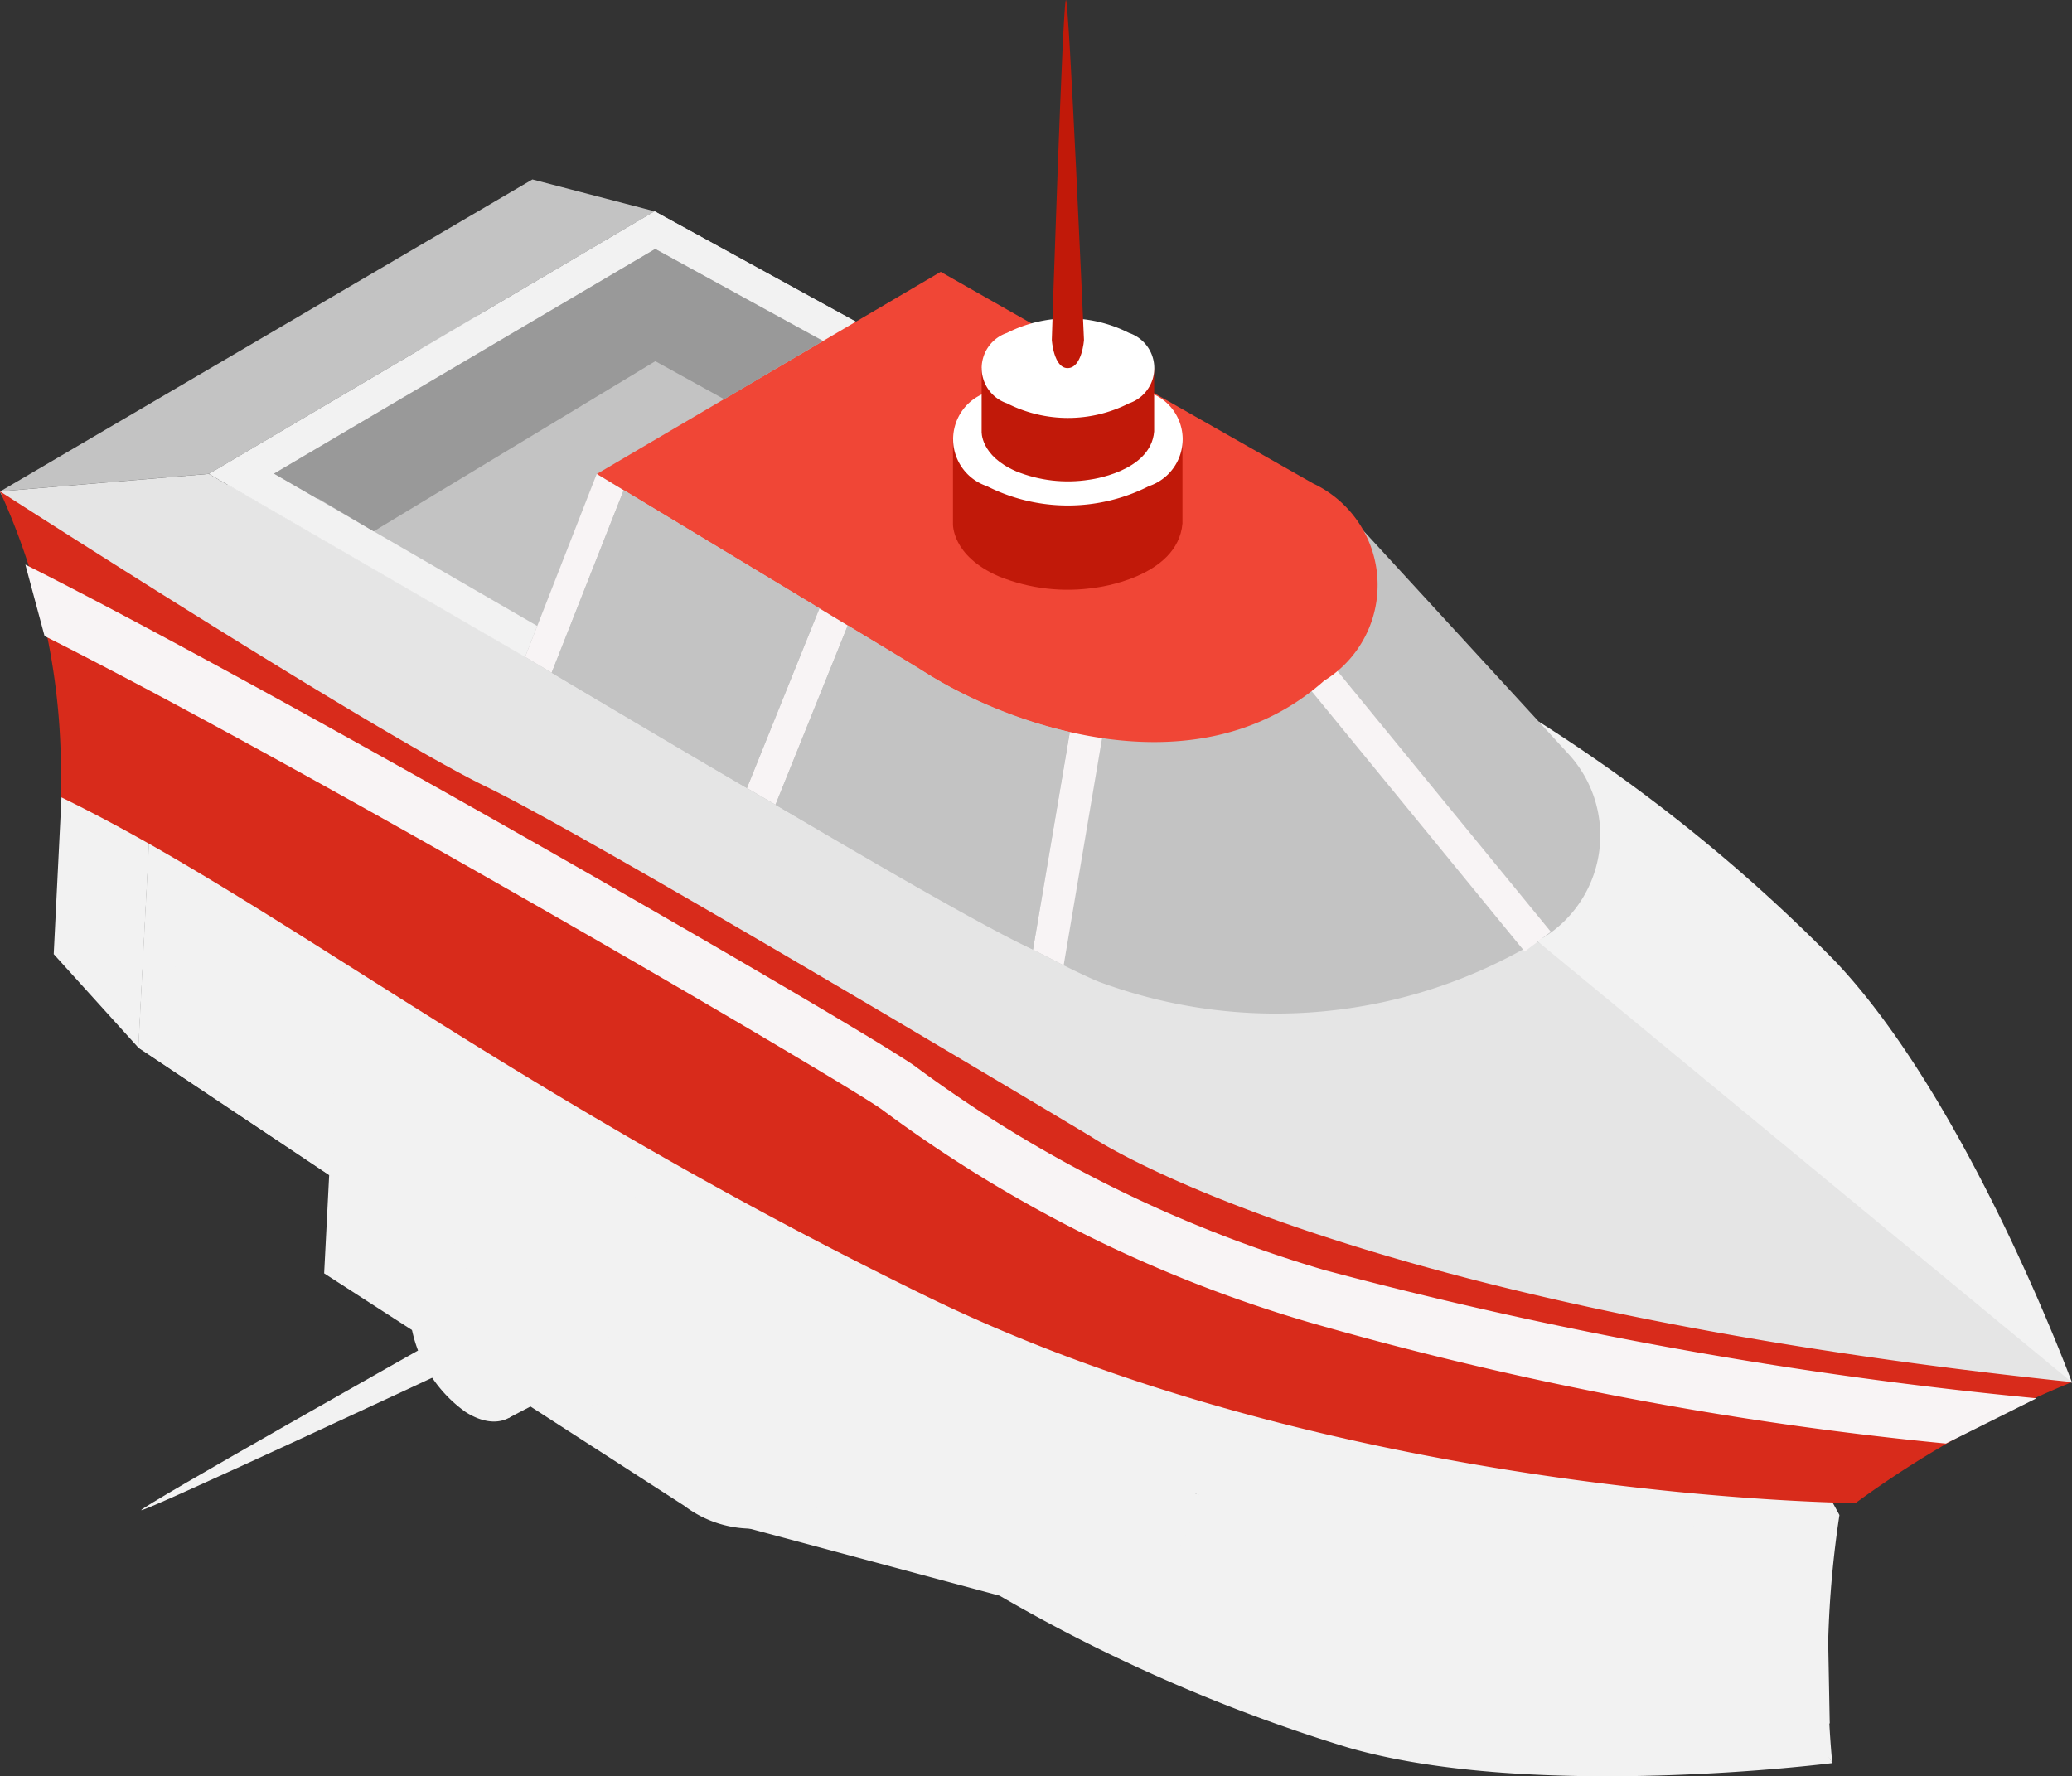 <svg xmlns="http://www.w3.org/2000/svg" xmlns:xlink="http://www.w3.org/1999/xlink" width="33.749" height="28.934" viewBox="0 0 33.749 28.934">
  <rect x="0" y="0" width="33.749" height="28.934" fill="#333333" stroke="none"/>
  <defs>
    <clipPath id="clip-path">
      <rect id="Rectangle_19655" data-name="Rectangle 19655" width="29.087" height="23.967" fill="#f2f2f2"/>
    </clipPath>
    <clipPath id="clip-path-2">
      <path id="Path_46115" data-name="Path 46115" d="M24.7,10.352v1.373c-.075.887-1.407,1.045-1.407,1.045a2.986,2.986,0,0,1-1.583-.182c-.78-.339-.748-.863-.748-.863V10.352Z" transform="translate(-20.965 -10.352)" fill="#c11909"/>
    </clipPath>
    <clipPath id="clip-path-3">
      <path id="Path_46117" data-name="Path 46117" d="M24.446,8.677V9.709c-.055.666-1.058.786-1.058.786a2.245,2.245,0,0,1-1.19-.137c-.587-.255-.562-.649-.562-.649V8.677Z" transform="translate(-21.636 -8.677)" fill="#c11909"/>
    </clipPath>
  </defs>
  <g id="Group_182411" data-name="Group 182411" transform="translate(-7247.013 -1227.759)">
    <g id="Group_182401" data-name="Group 182401" transform="translate(7247.888 1232.726)" clip-path="url(#clip-path)">
      <path id="Path_46084" data-name="Path 46084" d="M19.213,39.595s-4.858.623-7.888-.253A26.98,26.98,0,0,1,5.652,36.87l3.16-1.675s9.386,2.9,10.4,4.4" transform="translate(9.757 -15.843)" fill="#f2f2f2"/>
      <path id="Path_46085" data-name="Path 46085" d="M43.138,15.712l-2.353,7.3-3.108-2.075.437-8.413Z" transform="translate(-36.297 -8.837)" fill="#f2f2f2"/>
      <path id="Path_46086" data-name="Path 46086" d="M46.592,11.931l.172.41-.437,8.413-1.38-1.525.357-7.221a5.389,5.389,0,0,0,1.288-.076" transform="translate(-44.947 -8.654)" fill="#f2f2f2"/>
      <path id="Path_46087" data-name="Path 46087" d="M27.841,22.626l5.135,9.327-10.4-4.4L10.848,15.076,5.824,11.888l-.172-.41a6.61,6.61,0,0,0,2.437-1.012c6.567,3.725,19.752,12.16,19.752,12.16" transform="translate(-4.007 -8.201)" fill="#f2f2f2"/>
      <path id="Path_46088" data-name="Path 46088" d="M8.346,7.188c3.05,1.983,7.152,3.942,12.448,7.85C26.876,19.526,30.78,26.9,30.78,26.9a16.57,16.57,0,0,0-.117,4.037c-6.616-10-10.921-12.313-10.921-12.313s-7.99-4.9-9.61-6.1c-.821-.609-2.848-1.833-4.649-2.894A13.394,13.394,0,0,0,8.346,7.188" transform="translate(-1.694 -7.188)" fill="#f2f2f2"/>
      <path id="Path_46089" data-name="Path 46089" d="M17.5,16.518a22,22,0,0,1,6.272,4.558,57.657,57.657,0,0,1,6.54,8.279L30.343,31a71.256,71.256,0,0,0-7.192-9.292,21.285,21.285,0,0,0-6.005-4.378c-.5-.217-6.966-4.3-11.435-7.326q.378-.262.734-.56C10.79,12.4,17.057,16.317,17.5,16.518" transform="translate(-1.415 -7.886)" fill="#f2f2f2"/>
      <path id="Path_46090" data-name="Path 46090" d="M40.4,15.712l1.893,2.054L40.709,23.7l-2.664-.691-3.108-2.075.437-8.413Zm-2.132,6.806,2.063.535,1.37-5.142-1.646-1.787-4.194-2.661-.374,7.2Z" transform="translate(-33.557 -8.837)" fill="#f2f2f2"/>
      <path id="Path_46091" data-name="Path 46091" d="M31.735,22.968a8.276,8.276,0,0,1,2.725,6.647,1.958,1.958,0,0,1-2.5,1.851l-4.807-1.29L20.628,19.55l2.1-2.412s7.5,4.588,9,5.83" transform="translate(-15.891 -10.263)" fill="#f2f2f2"/>
      <path id="Path_46092" data-name="Path 46092" d="M26.163,34.311l-.088.527L20.625,33.7l.1-.524Z" transform="translate(-7.54 -15.219)" fill="#f2f2f2"/>
      <path id="Path_46093" data-name="Path 46093" d="M28.723,24.887l-3.042,2.3-.32-.426,2.9-2.2Z" transform="translate(-13.372 -12.558)" fill="#f2f2f2"/>
      <path id="Path_46094" data-name="Path 46094" d="M34.364,20.631l-2.045,2.394-.462-.281,2.05-2.4Z" transform="translate(-23.502 -11.253)" fill="#f2f2f2"/>
      <path id="Path_46095" data-name="Path 46095" d="M39.589,17.4l-2.1,2.415-.437-.266,2.1-2.412Z" transform="translate(-32.319 -10.263)" fill="#f2f2f2"/>
      <path id="Path_46096" data-name="Path 46096" d="M33.857,23.81c1.393.765,3.934,3.006,3.239,5.765A1.829,1.829,0,0,1,34.163,30.9L28.3,27.116l.331-6.487Z" transform="translate(-23.895 -11.341)" fill="#f2f2f2"/>
      <path id="Path_46097" data-name="Path 46097" d="M35.013,27.77a2.994,2.994,0,0,1,.894,1.32s.475,1.255-.276,1.731l-1.218.634-1.728-3.313,1.218-.635s.45-.272,1.11.263" transform="translate(-25.766 -13.445)" fill="#f2f2f2"/>
      <path id="Path_46098" data-name="Path 46098" d="M35.8,28.557A2.921,2.921,0,0,1,37.023,30.9c-.037.842-.642,1.157-1.353.705a2.92,2.92,0,0,1-1.222-2.343c.037-.842.642-1.158,1.353-.705" transform="translate(-27.952 -13.727)" fill="#f2f2f2"/>
      <path id="Path_46099" data-name="Path 46099" d="M36.821,29.31a2.251,2.251,0,0,1,.672.992s.357.944-.209,1.3l-.915.477-1.3-2.492.916-.477s.338-.2.835.2" transform="translate(-28.964 -13.947)" fill="#f2f2f2"/>
      <path id="Path_46100" data-name="Path 46100" d="M37.413,29.9a2.195,2.195,0,0,1,.919,1.762c-.028.633-.483.871-1.017.53a2.191,2.191,0,0,1-.918-1.761c.026-.633.482-.871,1.016-.531" transform="translate(-30.607 -14.159)" fill="#f2f2f2"/>
      <path id="Path_46101" data-name="Path 46101" d="M43.105,31.585c.1.208-.285.444-.285.444s-5.021,2.346-5.046,2.3,4.8-2.765,4.8-2.765.428-.187.527.021" transform="translate(-36.348 -14.697)" fill="#f2f2f2"/>
    </g>
    <path id="Path_46102" data-name="Path 46102" d="M4.838,20.9c2.177,2.281,3.871,6.877,3.871,6.877C6.912,27.569,0,20.588,0,20.588l.024-3.577A26.976,26.976,0,0,1,4.838,20.9" transform="translate(7272.053 1222.503)" fill="#f2f2f2"/>
    <path id="Path_46103" data-name="Path 46103" d="M39.2,6.778l-5.386,5.461L28.669,9.258l7.258-4.277Z" transform="translate(7221.749 1226.22)" fill="#c3c3c3"/>
    <path id="Path_46104" data-name="Path 46104" d="M44.073,4.749,36.816,9.025l-3.4.285L42.082,4.23Z" transform="translate(7213.603 1226.452)" fill="#c3c3c3"/>
    <path id="Path_46105" data-name="Path 46105" d="M8.554,14.151l16.486,4.631,8.709,7.188L23.1,25.728S.225,12.6,0,11.455l3.4-.285Z" transform="translate(7247.014 1224.308)" fill="#e5e5e5"/>
    <path id="Path_46106" data-name="Path 46106" d="M7.932,16.4c1.815.881,9.85,5.7,9.85,5.7s4.044,2.748,15.967,3.992a16.553,16.553,0,0,0-3.525,1.97s-8.346-.052-15.137-3.369S4.51,18.271.985,16.56A11.022,11.022,0,0,0,0,11.583S6.117,15.524,7.932,16.4" transform="translate(7247.013 1224.18)" fill="#d82b1b"/>
    <path id="Path_46107" data-name="Path 46107" d="M22.031,24.808A71.288,71.288,0,0,0,33.6,26.889l-1.476.737a57.64,57.64,0,0,1-10.365-1.973A21.989,21.989,0,0,1,14.814,22.2c-.453-.355-9.234-5.5-13.659-7.727L.842,13.309c4.322,2.172,14.016,7.781,14.531,8.2a21.309,21.309,0,0,0,6.658,3.3" transform="translate(7246.584 1223.647)" fill="#f8f4f5"/>
    <path id="Path_46108" data-name="Path 46108" d="M36.535,6.778,38.379,8.82l-4.534,4.148-2.7-.729L26,9.258l7.258-4.277Zm-5.178,4.964,2.345.635,3.926-3.593L36.2,7.2,33.268,5.595l-6.21,3.659Z" transform="translate(7224.418 1226.22)" fill="#f2f2f2"/>
    <path id="Path_46109" data-name="Path 46109" d="M24.707,12.041l3.366,3.666a1.959,1.959,0,0,1-.484,3.076,8.275,8.275,0,0,1-7.154.656c-1.8-.76-9.332-5.287-9.332-5.287l1.166-2.981Z" transform="translate(7244.463 1224.307)" fill="#c3c3c3"/>
    <path id="Path_46110" data-name="Path 46110" d="M16.231,20.039l-.426.322-3.518-4.3.417-.332Z" transform="translate(7256.042 1222.898)" fill="#f8f4f5"/>
    <path id="Path_46111" data-name="Path 46111" d="M23.983,17.272l-.636,3.762-.5-.256.609-3.593Z" transform="translate(7240.991 1222.449)" fill="#f8f4f5"/>
    <path id="Path_46112" data-name="Path 46112" d="M30.5,14.619l-1.177,2.92-.466-.272,1.181-2.928Z" transform="translate(7230.322 1223.328)" fill="#f8f4f5"/>
    <path id="Path_46113" data-name="Path 46113" d="M35.745,11.435l-1.173,2.975-.431-.258,1.166-2.981Z" transform="translate(7221.426 1224.307)" fill="#f8f4f5"/>
    <path id="Path_46114" data-name="Path 46114" d="M27.992,9.854a1.829,1.829,0,0,1,.182,3.214c-2.126,1.893-5.288.674-6.61-.207L16.328,9.7l5.6-3.292Z" transform="translate(7240.407 1225.779)" fill="#f04636"/>
    <g id="Group_182406" data-name="Group 182406" transform="translate(7262.538 1234.912)" clip-path="url(#clip-path-2)">
      <rect id="Rectangle_19657" data-name="Rectangle 19657" width="3.77" height="2.575" transform="translate(-0.032 0)" fill="#c11909"/>
    </g>
    <path id="Path_46116" data-name="Path 46116" d="M21.512,9.108a2.919,2.919,0,0,1,2.642,0,.805.805,0,0,1,0,1.526,2.919,2.919,0,0,1-2.642,0,.805.805,0,0,1,0-1.526" transform="translate(7241.574 1225.043)" fill="#fff"/>
    <g id="Group_182410" data-name="Group 182410" transform="translate(7263.002 1233.755)" clip-path="url(#clip-path-3)">
      <rect id="Rectangle_19659" data-name="Rectangle 19659" width="2.835" height="1.935" transform="translate(-0.025 0)" fill="#c11909"/>
    </g>
    <path id="Path_46118" data-name="Path 46118" d="M22.047,7.741a2.2,2.2,0,0,1,1.987,0,.605.605,0,0,1,0,1.147,2.193,2.193,0,0,1-1.987,0,.605.605,0,0,1,0-1.147" transform="translate(7241.368 1225.441)" fill="#fff"/>
    <path id="Path_46119" data-name="Path 46119" d="M23.814,5.538s-.031.451-.262.458-.262-.458-.262-.458S23.468,0,23.52,0s.294,5.538.294,5.538" transform="translate(7240.855 1227.759)" fill="#c11909"/>
    <path id="Union_56" data-name="Union 56" d="M.718,4.064l-.01.006L0,3.66,6.209,0h0L8.941,1.5,8.6,1.7h0l-.273.161-.077.045-.017.01-.9.532L6.21,1.828,6.2.82h0l.01,1.009L1.623,4.6ZM6.2.82v0Z" transform="translate(7251.476 1231.814)" fill="#999" stroke="rgba(0,0,0,0)" stroke-miterlimit="10" stroke-width="1"/>
    <path id="Path_46122" data-name="Path 46122" d="M26.159,15.571a7.535,7.535,0,0,0,2.258.909l-.6,3.543c-.907-.4-4.195-2.359-4.195-2.359l1.177-2.92s.214.129,1.36.827" transform="translate(7236.022 1223.203)" fill="#c3c3c3"/>
    <path id="Path_46123" data-name="Path 46123" d="M33.888,13.479l-1.181,2.928-3.181-1.879L30.7,11.553Z" transform="translate(7226.473 1224.189)" fill="#c3c3c3"/>
  </g>
</svg>
